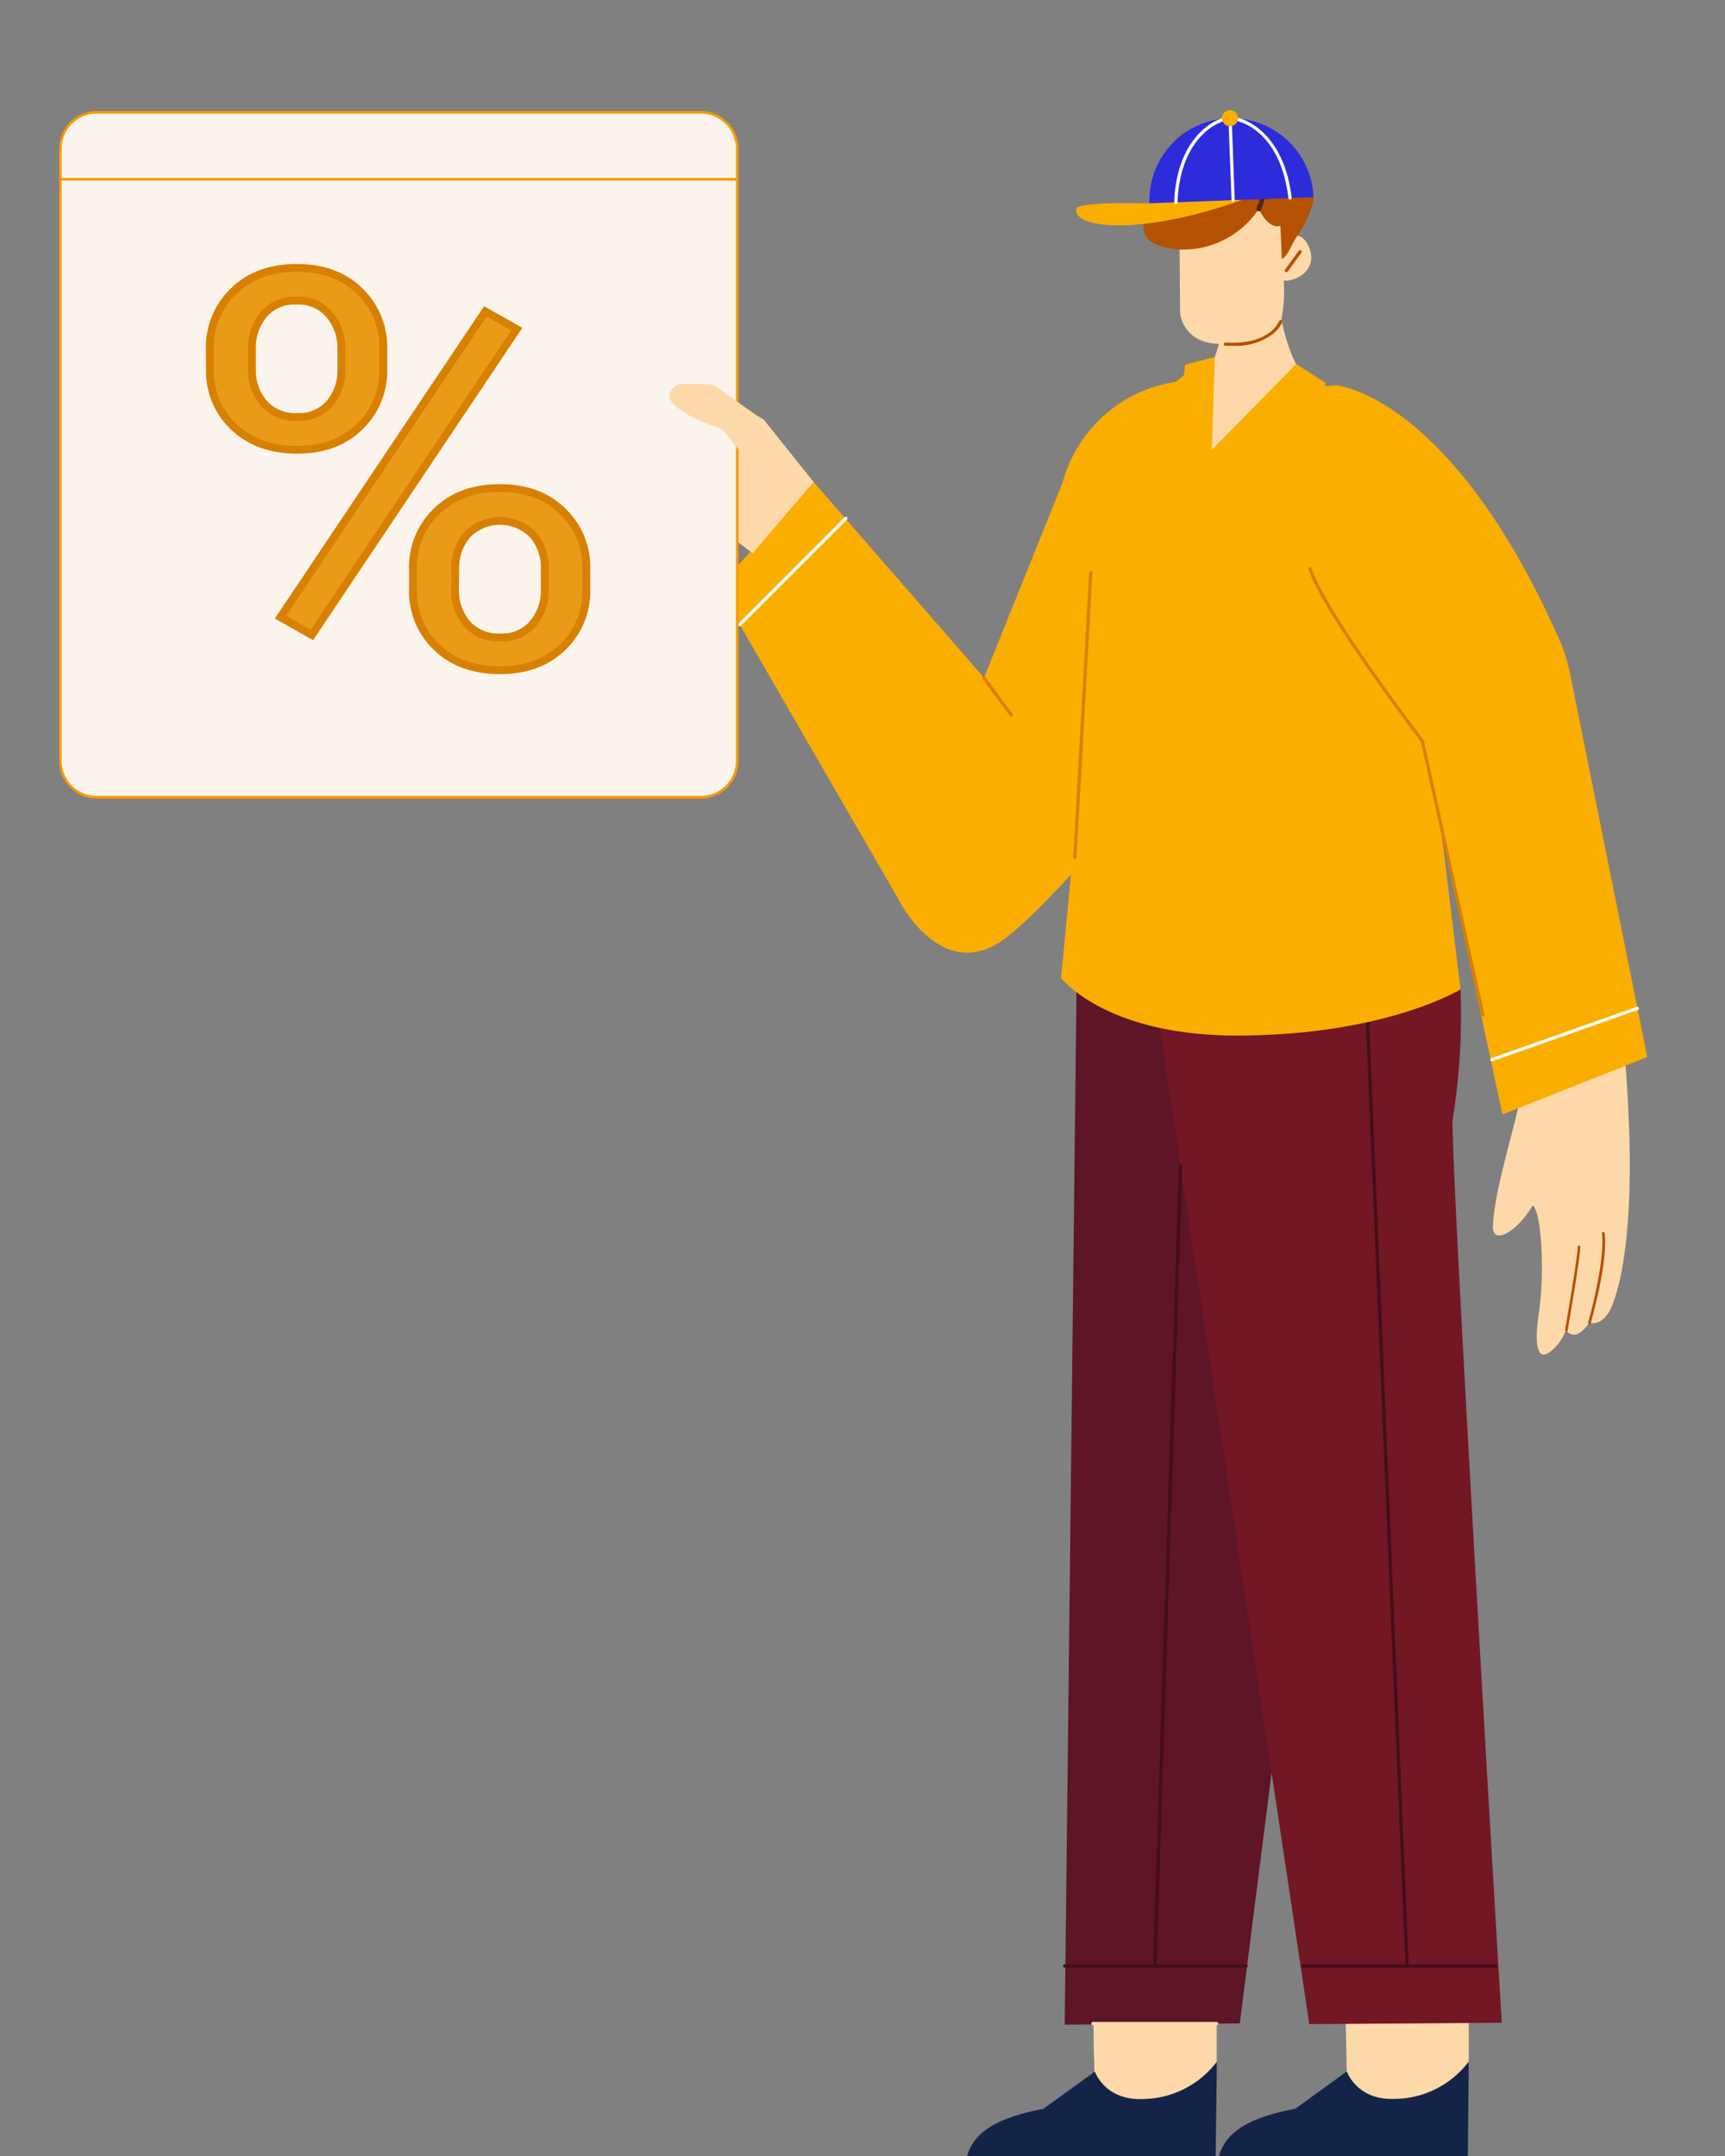 <svg xmlns="http://www.w3.org/2000/svg" viewBox="0 0 291.46 364.35"><rect x="0" y="0" width="291.46" height="364.35" fill="#808080" stroke="none"/><defs><style>.cls-1{fill:#faae00;}.cls-2{fill:#fdd8a9;}.cls-3{fill:#fff;}.cls-4{fill:#142448;}.cls-5{fill:#5e1526;}.cls-6{fill:#731725;}.cls-7{fill:#440e19;}.cls-8{fill:#b55100;}.cls-9{fill:#542502;}.cls-10{fill:#2c2cdb;}.cls-11{fill:#dd4b9b;}.cls-12{fill:#d88000;}.cls-13{fill:#fbf4ec;}.cls-14{fill:#f99900;}.cls-15{fill:#e99b17;stroke:#d88000;stroke-miterlimit:10;stroke-width:1.32px;}</style></defs><g id="Character"><path class="cls-1" d="M198.67,64.52a23.39,23.39,0,0,0-19.12,17l-13.29,33L137.47,81.45,121.34,99.24,152.4,153s7.34,13.47,17.63,5.43,29.45-32.74,29.45-32.74Z"/><polygon class="cls-2" points="205.56 337.49 205.56 348.36 205.19 360.81 185.45 360.5 184.94 350.04 184.69 337.63 205.56 337.49"/><path class="cls-3" d="M185.45,360.52h0L184.93,350l-.26-12.4v0l20.89-.15h0v10.89l-.36,12.45v0Zm-.75-22.87L185,350l.51,10.45,19.71.31.36-12.44V337.5Z"/><path class="cls-4" d="M205.38,365.63,163,366c.65-3.33,1.79-7.5,13.26-9.63l8.73-6.31s1.67,4.86,8,4.64a15.89,15.89,0,0,0,12.62-6.32Z"/><polygon class="cls-5" points="232.31 161.71 209.48 341.92 179.9 342.13 182.05 153 232.31 161.71"/><polygon class="cls-2" points="248.16 337.63 248.16 348.36 247.8 360.81 228.06 360.5 227.55 350.04 227.29 337.78 248.16 337.63"/><path class="cls-4" d="M248,365.63l-42.43.35c.64-3.33,1.79-7.5,13.26-9.63l8.73-6.31s1.67,4.86,8,4.64a15.88,15.88,0,0,0,12.61-6.32Z"/><path class="cls-6" d="M246.77,167.19a111.11,111.11,0,0,1-1.35,22.18c-.09,11.82,8.32,152.44,8.32,152.44l-32.52.23-28-186.74Z"/><path class="cls-7" d="M237.75,332.5h0a.29.29,0,0,0,.27-.29l-7-167a.28.28,0,1,0-.55,0l7,167A.28.28,0,0,0,237.75,332.5Z"/><path class="cls-7" d="M220.1,332.5h32.64a.28.28,0,1,0,0-.56H220.1a.28.28,0,1,0,0,.56Z"/><path class="cls-7" d="M179.9,332.5h30.64a.28.28,0,1,0,0-.56H179.9a.28.28,0,0,0,0,.56Z"/><path class="cls-1" d="M179.28,165.24s7.45,9.8,29.85,9.75c25.11-.06,37.64-7.8,37.64-7.8l-9.25-76.32A26.85,26.85,0,0,0,213.1,61.78l-5.93-.51c-11.28-.58-18.11,16.56-20.69,28.94Z"/><path class="cls-2" d="M216.09,50.15c0,3.63,1.82,10.8,4.24,13.28-.69,4.09-8.75,9.72-15.58,12.59a23,23,0,0,1-.45-13.22s3.28-7.38,2.47-12.2Z"/><path class="cls-2" d="M199.28,38.37l.11,14.57s.45,4.9,6.28,5.16c5.05.22,10.08-.34,10.87-4.3a24.51,24.51,0,0,0,.36-6.38c2.57.17,6.14-2.33,4-6.2-1.89-3.37-4.25.55-4.25.55l-.31-6.25C214.13,33,201.51,28.61,199.28,38.37Z"/><path class="cls-8" d="M216.33,38.15s-1.77.89-3.64-2.83A15.35,15.35,0,0,1,199,42.14c-6.59-.58-6.61-3.69-4.76-7.78,1.27-2.81,1.9-11.2,7.56-12.67a13.87,13.87,0,0,1,10.13,1.08s6.06,8,10,10.53c0,1.35-1.23,4.49-2.73,6.56-1.09,1.51-1.42,3.18-2.6,3.92Z"/><path class="cls-8" d="M217.34,46a.28.28,0,0,0,.23-.12l2.32-3.18a.27.27,0,1,0-.44-.32l-2.33,3.18a.27.27,0,0,0,.06.38A.27.27,0,0,0,217.34,46Z"/><path class="cls-8" d="M208.36,58.44a10.53,10.53,0,0,0,6.4-1.78,5.52,5.52,0,0,0,1.88-2.19.27.27,0,0,0-.16-.36.26.26,0,0,0-.35.16h0a5.16,5.16,0,0,1-1.73,2c-1.21.88-3.46,1.87-7.29,1.6a.28.28,0,1,0,0,.55C207.52,58.42,208,58.44,208.36,58.44Z"/><polygon class="cls-1" points="205.25 60.33 204.75 76.02 198.2 77.48 200.25 61.62 205.25 60.33"/><polygon class="cls-1" points="204.75 76.02 219 61.52 224.05 64.74 207.41 81.56 204.75 76.02"/><path class="cls-9" d="M212.69,35.71a.39.39,0,0,0,.36-.24c.12-.29,2.86-7,.53-10.79a.4.4,0,0,0-.54-.13.39.39,0,0,0-.12.53c2.12,3.46-.56,10-.59,10.09a.39.39,0,0,0,.21.51A.4.4,0,0,0,212.69,35.71Z"/><path class="cls-10" d="M207.54,20a13.85,13.85,0,0,0-13.32,14.38l27.71-1.06A13.86,13.86,0,0,0,207.54,20Z"/><path class="cls-1" d="M209.91,33.76l-15.69.6s-12.13-.32-12.36.88C181.16,38.81,193.51,39.73,209.91,33.76Z"/><path class="cls-3" d="M208.36,34.1h0a.28.28,0,0,0,.26-.29L208.11,20a.28.28,0,0,0-.56,0l.54,13.86A.28.28,0,0,0,208.36,34.1Z"/><path class="cls-3" d="M198.67,34.47a.28.28,0,0,0,.28-.27c.26-6.34,2.5-9.77,4.33-11.54a8.93,8.93,0,0,1,3.95-2.33.29.29,0,0,0,.22-.33.28.28,0,0,0-.33-.22,9.49,9.49,0,0,0-4.2,2.46c-1.91,1.83-4.26,5.39-4.53,11.94a.29.29,0,0,0,.27.29Z"/><path class="cls-3" d="M218,33.72h0a.27.27,0,0,0,.24-.31c-.77-6.5-3.38-9.87-5.44-11.56a9.44,9.44,0,0,0-4.37-2.12.28.28,0,0,0-.07.55,9.06,9.06,0,0,1,4.12,2c2,1.62,4.46,4.88,5.21,11.18A.28.28,0,0,0,218,33.72Z"/><path class="cls-1" d="M209.19,19.91a1.36,1.36,0,1,1-1.41-1.3A1.36,1.36,0,0,1,209.19,19.91Z"/><path class="cls-7" d="M195.12,332.5a.28.28,0,0,0,.28-.27l4.36-135.18a.28.28,0,1,0-.56,0l-4.36,135.18a.29.29,0,0,0,.27.29Z"/><path class="cls-2" d="M137.47,81.45,129,70.85l-10.19-5.63-9.71-.12c-.52,3.61,1.45,4.62,3.16,5-1.83,1.69-2.65,2.49-1.71,5.4-2.6,1.7-.82,5.64,1.54,7,3.52,2.09,15.07,11,15.07,11Z"/><path class="cls-2" d="M253.14,169s4.36,10.47,4,14.76c-.3,3.92-4.6,16.76-4.86,23-.52,3.81,3.74,1.89,6.69-3.06,1.44,1,2.09,11.06,1.05,18.08s.27,8,2.07,6.52a8.8,8.8,0,0,0,2.52-3.56s1.37,2.48,3.91-1.22c0,0,2.39.86,3.91-3s3.34-12.28,2.86-28.69-2.47-28-3-27.81S253.14,169,253.14,169Z"/><path class="cls-1" d="M225.71,65.1S245,66.54,263.44,108a27.11,27.11,0,0,1,1.81,5.69l13.08,64.93-24.47,9.7-13.54-63.12S205.71,66.08,225.71,65.1Z"/><path class="cls-11" d="M119.18,78.57a2.09,2.09,0,0,0,2-1.11,3.61,3.61,0,0,0-1.31-4.19l0,0-7.51-3.37A.27.27,0,0,0,112,70a.26.26,0,0,0,.14.36l7.48,3.36a3.06,3.06,0,0,1,1.1,3.48c-.43.86-1.51,1-3,.5A21,21,0,0,1,113,75.58a.28.28,0,0,0-.39.07.27.27,0,0,0,.07.38,21,21,0,0,0,4.82,2.21A5.18,5.18,0,0,0,119.18,78.57Z"/><path class="cls-11" d="M116,81.59a1.82,1.82,0,0,0,1-.31c1.23-.84,1.26-3.06,1.26-3.16a.28.28,0,0,0-.27-.28h0a.27.27,0,0,0-.28.28s0,2-1,2.7a1.66,1.66,0,0,1-1.58.05A13.41,13.41,0,0,1,111,78.54a.28.28,0,0,0-.38.41A13.72,13.72,0,0,0,115,81.38,2.91,2.91,0,0,0,116,81.59Z"/><path class="cls-12" d="M181.62,145.15a.28.28,0,0,0,.27-.27l2.69-48.14a.28.28,0,0,0-.55,0l-2.69,48.14a.27.27,0,0,0,.26.29Z"/><path class="cls-12" d="M250.55,171.78h.06a.28.28,0,0,0,.21-.33l-10.23-46.29a.37.37,0,0,0-.05-.11c-.17-.21-16.51-21.69-18.93-29a.28.28,0,1,0-.53.17c2.42,7.3,17.9,27.7,19,29.12l10.22,46.23A.29.29,0,0,0,250.55,171.78Z"/><path class="cls-3" d="M252,179.35l.09,0,24.63-8.69a.27.27,0,0,0,.17-.35.28.28,0,0,0-.35-.17L252,178.81a.27.27,0,0,0-.17.35A.28.28,0,0,0,252,179.35Z"/><path class="cls-3" d="M125,105.81a.27.27,0,0,0,.19-.08l17.88-17.9a.28.28,0,1,0-.39-.39l-17.88,17.9a.27.27,0,0,0,0,.39A.32.32,0,0,0,125,105.81Z"/><path class="cls-12" d="M170.87,121.07a.26.26,0,0,0,.17,0,.28.28,0,0,0,.06-.39l-4.62-6.27a.28.28,0,1,0-.45.33l4.62,6.27A.29.29,0,0,0,170.87,121.07Z"/><path class="cls-8" d="M268.56,223.76a.21.21,0,0,0,.21-.16c.12-.43,3-10.55,2.34-15.22a.23.23,0,0,0-.25-.19.22.22,0,0,0-.19.25c.6,4.58-2.29,14.94-2.32,15a.22.22,0,0,0,.15.28Z"/><path class="cls-8" d="M264.65,225a.22.22,0,0,0,.22-.19c.09-.51,2.2-12.66,2.13-14.12a.22.22,0,0,0-.23-.22.23.23,0,0,0-.21.24c.07,1.41-2.1,13.9-2.12,14a.2.2,0,0,0,.18.25Z"/><path class="cls-2" d="M184.68,342.23h20.88a.28.28,0,0,0,0-.56H184.68a.28.28,0,0,0,0,.56Z"/><rect class="cls-13" x="10.2" y="18.98" width="114.36" height="115.74" rx="6.12" transform="translate(134.76 153.69) rotate(-180)"/><path class="cls-14" d="M10,128.6V25.1a6.34,6.34,0,0,1,6.34-6.34H118.44a6.34,6.34,0,0,1,6.34,6.34V128.6a6.35,6.35,0,0,1-6.34,6.34H16.32A6.35,6.35,0,0,1,10,128.6ZM16.32,19.2a5.91,5.91,0,0,0-5.9,5.9V128.6a5.9,5.9,0,0,0,5.9,5.89H118.44a5.9,5.9,0,0,0,5.9-5.89V25.1a5.91,5.91,0,0,0-5.9-5.9Z"/><rect class="cls-14" x="10.2" y="30.06" width="114.36" height="0.44"/><path class="cls-2" d="M125.57,76.94,122,72.49c-1.09-.31-7.37-2.35-8.83-5.11-.31-.59.22-2.11,1.72-2.5l4.36,0a3.26,3.26,0,0,1,2,.63l6.58,4.68"/><path class="cls-15" d="M35.45,58.93a13.1,13.1,0,0,1,4-9.71q4-3.94,10.66-3.95T60.77,49.2a13.09,13.09,0,0,1,4,9.73v3.49a13,13,0,0,1-4,9.67Q56.83,76,50.2,76t-10.73-3.9a12.93,12.93,0,0,1-4-9.67Zm7.11,3.49a8.57,8.57,0,0,0,2,5.7,7,7,0,0,0,5.67,2.34,6.76,6.76,0,0,0,5.5-2.32,8.57,8.57,0,0,0,1.95-5.72V58.93a8.73,8.73,0,0,0-2-5.74,6.81,6.81,0,0,0-5.57-2.38,6.81,6.81,0,0,0-5.6,2.38,8.77,8.77,0,0,0-1.95,5.74ZM52.69,107.3l-5.31-3L82,52.62l5.31,3ZM69.77,96.1a13,13,0,0,1,4-9.69q4-3.93,10.67-3.93t10.63,3.93a13,13,0,0,1,4,9.69v3.54a13,13,0,0,1-4,9.71q-4,3.9-10.57,3.9-6.72,0-10.73-3.9a13,13,0,0,1-4-9.71Zm7.11,3.54a8.64,8.64,0,0,0,2,5.74,7,7,0,0,0,5.67,2.33,6.77,6.77,0,0,0,5.5-2.33,8.68,8.68,0,0,0,2-5.74V96.1a8.55,8.55,0,0,0-2-5.72,7.74,7.74,0,0,0-11.13,0,8.64,8.64,0,0,0-2,5.72Z"/></g></svg>